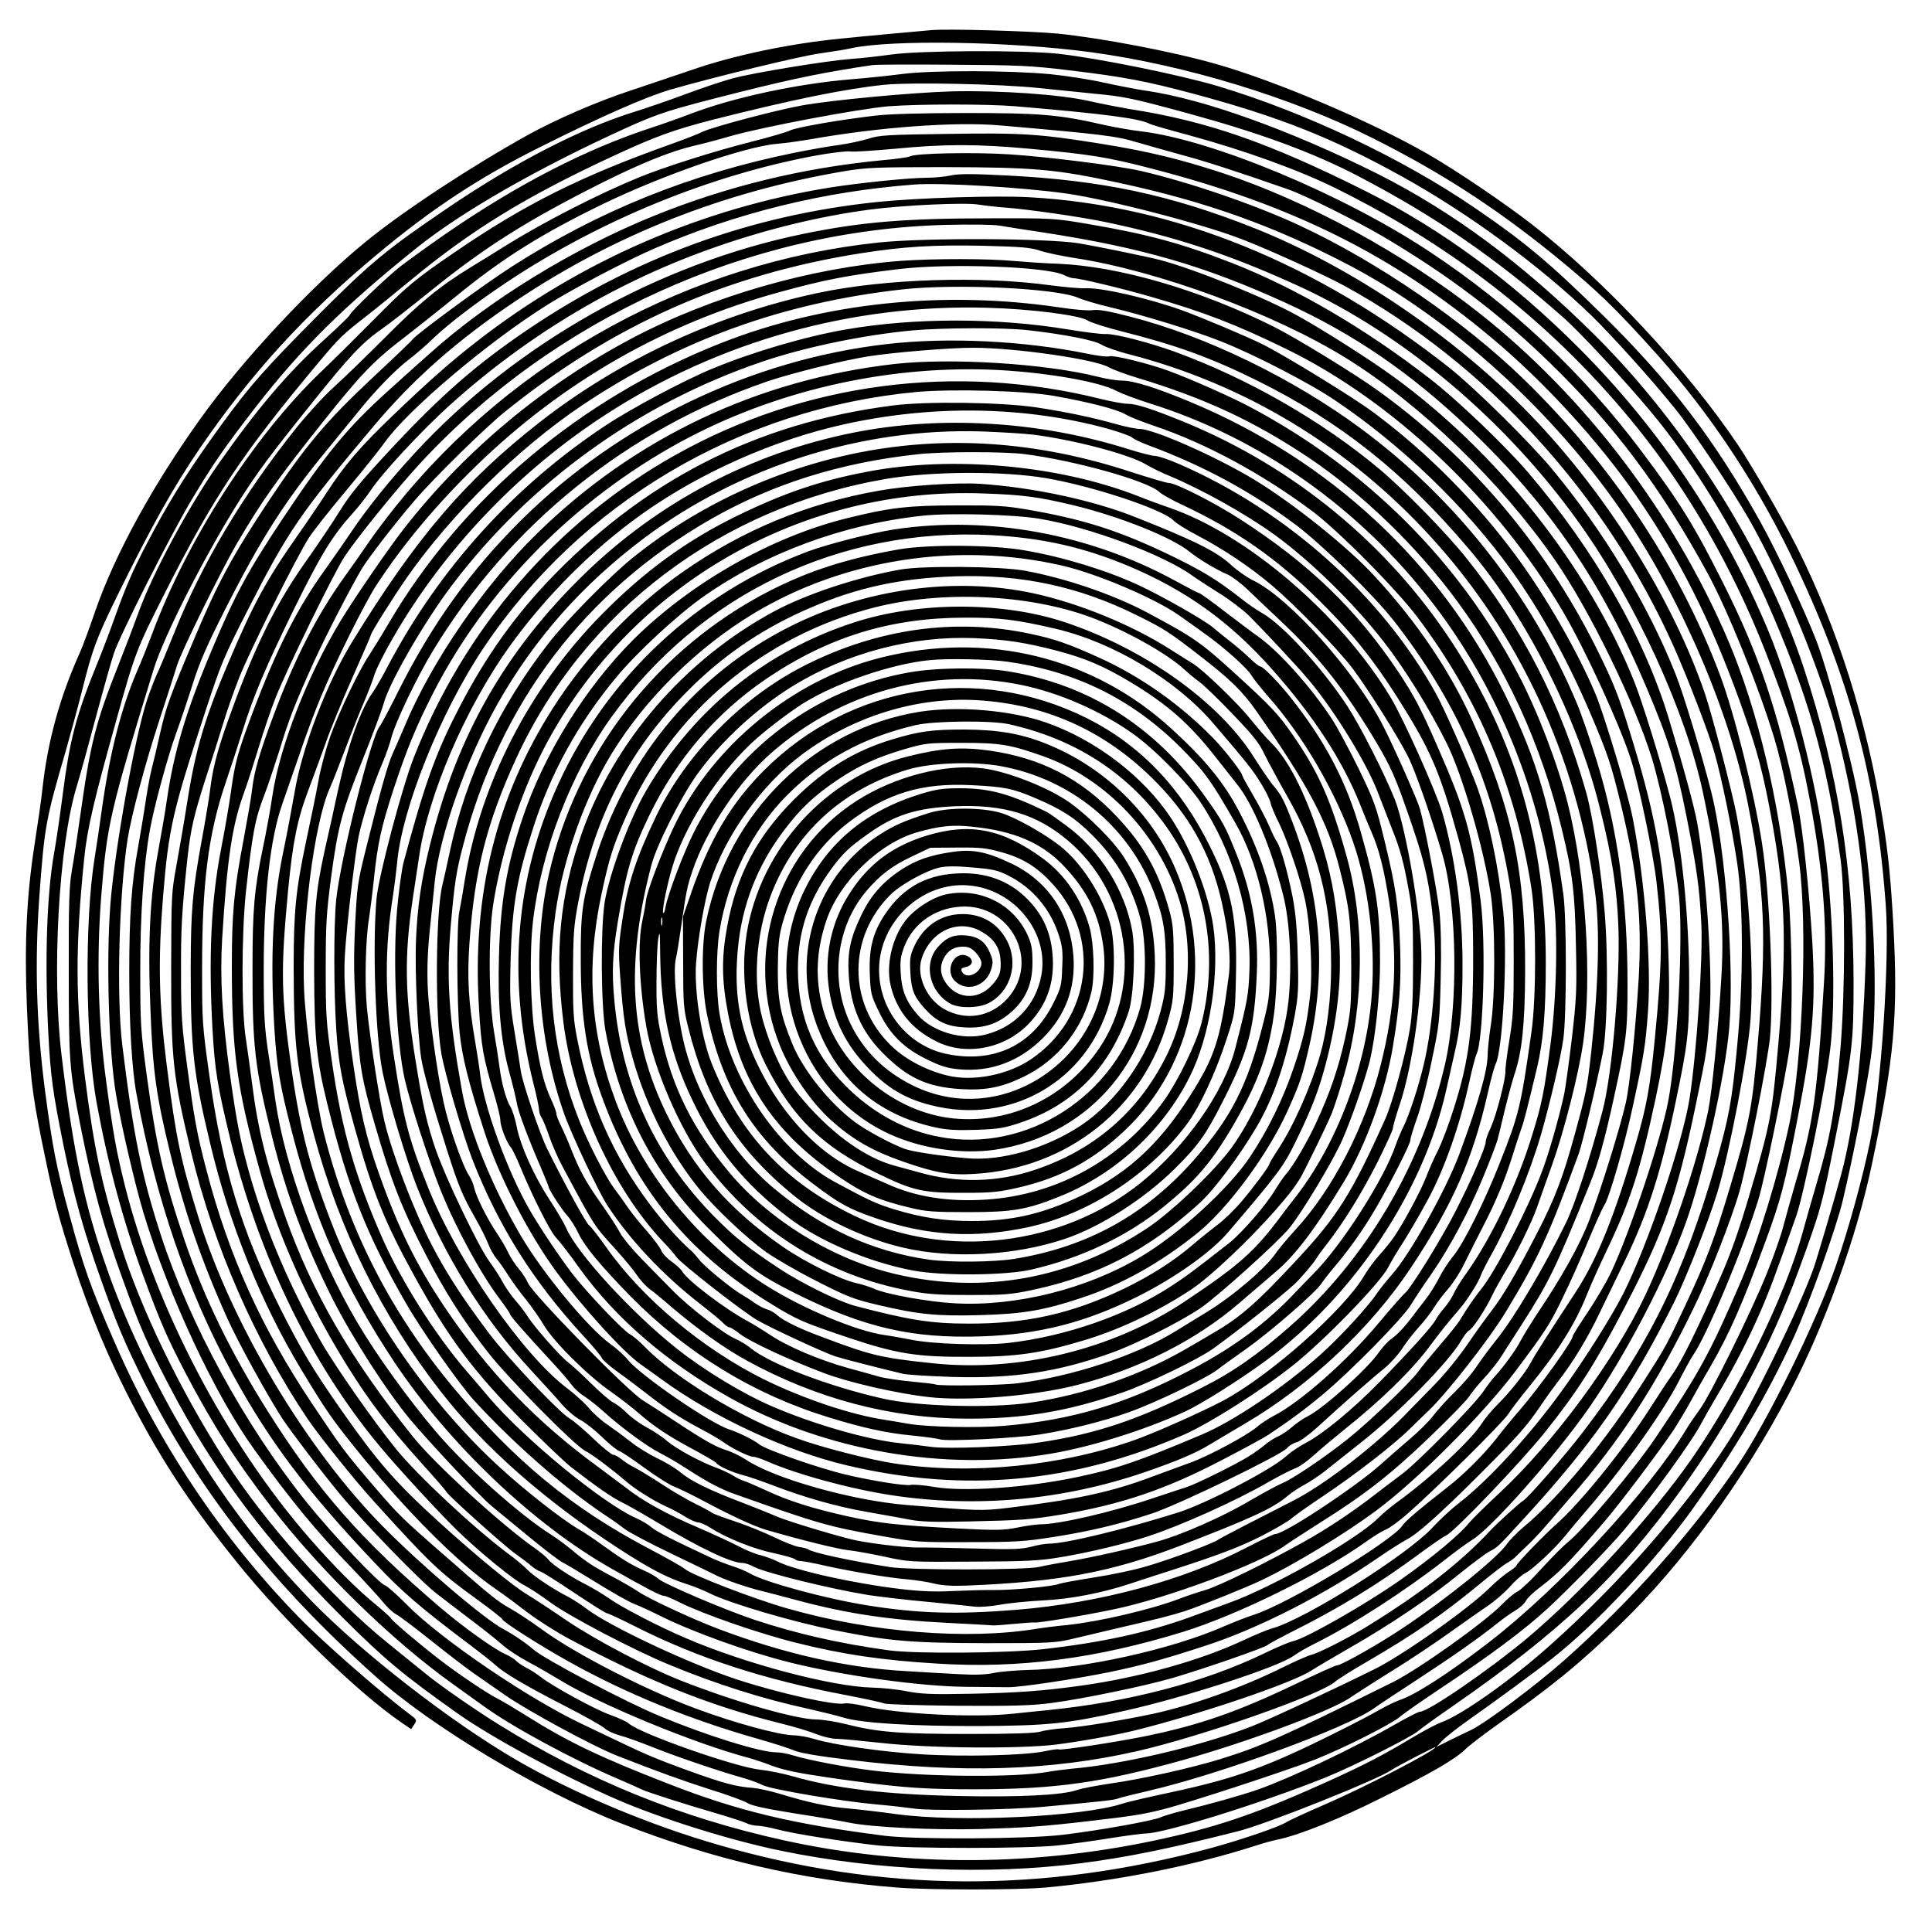 <?xml version="1.0" encoding="UTF-8" standalone="yes"?>
<svg version="1.0" xmlns="http://www.w3.org/2000/svg" width="100mm" height="100mm" viewBox="0 0 1000 1000" preserveAspectRatio="xMidYMid meet">
  <g transform="translate(0,1000) scale(0.1,-0.1)" fill="#000000" stroke="none">
    <path d="M4820 9844 c-61 -5 -365 -33 -470 -44 -264 -26 -551 -86 -770 -162
-96 -33 -240 -81 -320 -108 -168 -55 -382 -148 -525 -227 -302 -168 -647 -395
-843 -555 -278 -227 -637 -611 -853 -913 -249 -347 -445 -706 -546 -998 -30
-88 -66 -185 -80 -216 -104 -231 -166 -456 -193 -701 -6 -58 -25 -188 -41
-290 -41 -264 -53 -510 -40 -838 15 -348 24 -433 77 -697 52 -255 72 -337 120
-495 93 -304 191 -554 309 -789 167 -335 328 -583 576 -891 252 -314 630 -681
860 -838 l47 -32 16 24 c15 23 14 25 -22 52 -150 112 -453 377 -578 506 -396
407 -724 897 -954 1428 -121 277 -159 386 -229 645 -71 261 -88 349 -128 650
-45 348 -54 660 -29 1010 26 355 33 394 134 740 22 77 62 223 88 325 53 213
74 267 178 480 179 365 295 572 434 775 266 387 541 688 917 1001 282 235 528
397 845 555 309 155 546 259 670 295 217 63 676 175 777 188 62 9 133 20 157
26 206 46 827 36 1241 -20 489 -66 1042 -235 1460 -445 345 -173 622 -351 924
-594 232 -188 327 -279 557 -536 263 -294 500 -651 681 -1023 301 -619 447
-1156 494 -1822 20 -277 -24 -937 -81 -1216 -39 -192 -112 -456 -177 -644 -99
-287 -351 -799 -506 -1030 -232 -344 -552 -704 -902 -1015 -146 -129 -405
-323 -480 -359 -33 -15 -87 -42 -120 -58 l-60 -30 30 32 c17 18 75 64 130 103
148 104 360 260 442 325 221 173 529 502 717 762 224 312 396 603 529 895 82
180 223 573 256 715 53 224 124 586 145 740 41 303 15 879 -59 1310 -38 218
-161 681 -224 845 -64 164 -201 455 -290 615 -234 421 -464 723 -812 1066
-280 275 -401 377 -664 557 -377 258 -883 497 -1334 632 -199 59 -625 145
-826 167 -182 19 -709 17 -860 -4 -66 -9 -160 -20 -210 -23 -129 -10 -504 -71
-614 -101 -52 -14 -165 -52 -250 -84 -86 -32 -203 -72 -261 -90 -274 -85 -618
-262 -965 -498 -314 -213 -397 -282 -656 -541 -290 -291 -364 -375 -514 -581
-152 -209 -246 -356 -343 -535 -103 -191 -142 -277 -204 -450 -27 -77 -70
-189 -95 -250 -108 -264 -142 -393 -178 -675 -14 -108 -34 -245 -45 -306 -38
-211 -49 -557 -30 -930 11 -220 24 -313 79 -584 52 -254 104 -441 189 -680 90
-254 125 -335 227 -541 284 -566 665 -1051 1201 -1528 292 -261 851 -595 1269
-759 478 -187 932 -293 1429 -332 167 -13 619 -13 766 0 367 34 754 110 1080
214 41 14 100 30 130 36 113 25 312 105 530 214 265 132 380 199 436 253 23
22 95 77 160 123 289 203 428 317 643 525 316 306 634 740 870 1190 183 347
351 811 430 1189 116 550 136 773 111 1237 -14 243 -25 361 -56 554 -82 507
-232 982 -443 1403 -69 137 -230 416 -304 527 -263 392 -691 851 -1067 1143
-143 111 -385 275 -535 362 -293 169 -790 381 -1102 469 -227 65 -592 134
-818 157 -138 13 -568 26 -655 18z m715 -208 c283 -34 394 -55 645 -122 439
-118 713 -226 1074 -426 342 -189 715 -462 980 -718 111 -108 319 -339 440
-490 84 -104 292 -416 377 -564 178 -312 381 -806 460 -1121 108 -425 157
-828 145 -1183 -15 -461 -58 -838 -125 -1087 -28 -106 -128 -445 -144 -490
-72 -202 -314 -698 -434 -886 -213 -336 -565 -740 -931 -1066 -199 -178 -459
-362 -563 -398 -22 -8 -89 -43 -147 -78 -158 -94 -239 -136 -422 -220 -362
-164 -561 -235 -857 -301 -659 -148 -1339 -152 -1978 -11 -535 118 -1014 313
-1475 600 -118 73 -304 202 -377 262 -39 32 -129 105 -200 162 -287 233 -633
621 -835 937 -236 368 -440 790 -546 1129 -98 315 -136 493 -183 865 -49 392
-50 671 -3 1128 15 151 51 303 164 707 99 357 107 376 253 665 252 498 400
721 797 1195 107 128 122 142 245 238 44 34 145 116 225 182 316 262 596 435
1053 647 219 102 317 137 519 189 407 103 681 159 883 180 137 14 598 5 805
-17 80 -8 208 -21 285 -29 158 -15 195 -23 496 -105 364 -100 633 -199 864
-319 401 -209 713 -423 1062 -730 91 -80 314 -320 461 -496 211 -252 445 -635
593 -969 218 -493 312 -818 386 -1346 24 -177 24 -676 0 -965 -29 -338 -53
-473 -127 -720 -21 -71 -52 -180 -69 -242 -89 -326 -329 -817 -570 -1167 -206
-298 -572 -697 -856 -935 -202 -168 -512 -381 -556 -381 -8 0 -66 -30 -129
-66 -213 -122 -542 -278 -710 -337 -90 -31 -250 -76 -380 -107 -52 -13 -107
-29 -122 -36 -33 -17 -316 -68 -508 -91 -184 -22 -757 -25 -920 -5 -480 61
-761 129 -1115 267 -361 140 -525 219 -740 354 -54 34 -119 73 -146 87 -57 28
-215 135 -309 208 -101 78 -239 195 -247 210 -5 8 -44 43 -88 79 -89 73 -212
196 -332 334 -434 498 -799 1196 -957 1828 -45 181 -60 265 -97 542 -41 301
-50 637 -25 955 30 372 44 433 271 1173 54 176 271 601 448 880 95 148 147
219 374 502 194 242 260 312 363 383 30 21 143 108 250 195 285 230 500 365
888 560 202 101 354 162 472 190 41 9 128 32 193 51 168 48 669 142 817 154
160 12 513 12 655 0 461 -39 643 -63 696 -91 9 -5 99 -31 200 -58 293 -80 572
-181 764 -276 626 -310 1141 -719 1562 -1242 264 -329 491 -724 656 -1143 131
-333 182 -501 232 -767 71 -373 94 -660 76 -958 -36 -595 -55 -729 -147 -1035
-23 -80 -52 -183 -64 -229 -12 -46 -50 -156 -86 -245 -85 -208 -290 -624 -346
-701 -24 -33 -55 -78 -68 -100 -196 -324 -658 -824 -1025 -1107 -206 -159
-381 -272 -462 -298 -21 -7 -67 -30 -103 -50 -36 -21 -133 -72 -216 -113 -363
-182 -526 -241 -854 -312 -118 -25 -236 -52 -261 -61 -211 -68 -843 -98 -1169
-54 -85 12 -200 25 -255 30 -102 9 -200 30 -355 77 -47 14 -107 27 -134 29
-85 6 -151 23 -341 92 -143 52 -218 83 -340 142 -55 26 -143 68 -195 93 -283
133 -738 442 -915 622 -50 51 -100 95 -112 99 -33 11 -270 262 -404 428 -322
401 -606 922 -758 1390 -99 307 -141 514 -198 978 -31 251 -17 783 28 1070 19
119 89 383 163 610 41 124 82 252 92 285 21 71 229 493 311 633 128 219 207
330 449 634 196 246 261 313 424 437 63 49 183 144 265 211 237 194 442 322
760 476 313 151 736 297 900 310 39 3 117 14 175 24 351 62 745 91 975 71 519
-45 604 -55 708 -87 45 -13 147 -42 227 -64 124 -33 291 -87 557 -180 87 -30
357 -165 493 -245 336 -199 601 -399 859 -650 336 -326 577 -647 821 -1095
103 -190 264 -587 344 -852 44 -144 100 -424 128 -638 45 -335 18 -1033 -51
-1360 -55 -258 -163 -610 -249 -810 -163 -378 -214 -471 -445 -815 -108 -160
-379 -482 -455 -540 -20 -16 -79 -75 -131 -132 -52 -58 -108 -111 -125 -120
-17 -8 -54 -38 -81 -67 -93 -95 -432 -336 -566 -403 -584 -289 -679 -331 -889
-397 -150 -46 -397 -102 -569 -127 -75 -11 -154 -26 -176 -34 -76 -27 -303
-38 -619 -31 -374 8 -633 39 -853 102 -48 14 -124 29 -168 34 -128 13 -620
186 -680 239 -11 10 -55 30 -97 45 -81 29 -296 147 -358 195 -20 16 -54 38
-76 49 -22 11 -46 28 -53 36 -8 9 -34 25 -59 36 -57 26 -211 136 -329 236
-415 354 -636 605 -900 1024 -190 303 -326 582 -426 875 -108 318 -148 492
-199 870 -30 223 -32 260 -32 525 -1 291 18 561 50 735 22 123 92 378 134 495
21 58 60 172 86 255 37 118 73 200 169 390 187 370 313 566 530 829 55 67 127
155 160 196 85 106 190 215 260 268 33 25 92 76 130 113 80 76 222 184 376
287 485 323 1058 557 1608 658 79 14 156 23 172 20 15 -3 119 4 231 14 256 25
427 25 698 0 312 -29 403 -43 636 -104 723 -187 1246 -448 1755 -875 273 -228
558 -540 751 -821 220 -320 378 -633 529 -1049 80 -221 111 -328 148 -511 93
-472 104 -720 56 -1269 -33 -375 -40 -415 -154 -799 -49 -167 -94 -294 -143
-405 -115 -263 -204 -444 -251 -510 -24 -34 -77 -114 -117 -177 -129 -203
-358 -487 -480 -595 -66 -58 -210 -207 -210 -217 0 -4 -18 -19 -40 -33 -22
-14 -67 -51 -99 -83 -112 -111 -456 -353 -601 -424 -250 -123 -557 -265 -635
-295 -265 -102 -661 -195 -930 -218 -38 -4 -93 -11 -120 -16 -160 -30 -633
-27 -910 7 -138 17 -327 53 -410 78 -27 9 -67 16 -87 16 -82 0 -355 85 -597
185 -178 73 -605 298 -661 348 -35 31 -107 80 -155 105 -97 51 -425 330 -623
531 -399 404 -784 1050 -955 1601 -93 298 -116 410 -162 770 -43 336 -48 553
-21 890 29 354 49 441 221 964 78 238 94 277 213 510 215 421 269 500 654 958
208 248 440 452 743 654 508 339 1069 561 1690 667 120 20 162 22 525 22 465
-1 577 -11 900 -81 451 -97 803 -223 1190 -425 533 -279 1069 -766 1426 -1294
302 -447 550 -1029 643 -1505 86 -441 96 -681 50 -1220 -29 -344 -43 -416
-143 -750 -80 -268 -122 -379 -225 -600 -105 -224 -108 -229 -214 -395 -204
-322 -444 -613 -630 -768 -32 -27 -72 -67 -88 -90 -54 -75 -313 -284 -540
-435 -121 -81 -317 -192 -339 -192 -8 0 -103 -43 -211 -95 -303 -145 -495
-212 -773 -270 -151 -31 -446 -76 -456 -70 -4 3 -38 -2 -76 -10 -100 -21 -418
-29 -638 -15 -198 12 -449 48 -551 79 -33 10 -81 19 -107 19 -79 2 -306 64
-508 139 -261 97 -626 285 -795 409 -55 40 -129 89 -165 109 -65 36 -103 67
-332 268 -223 194 -249 220 -362 352 -164 191 -174 206 -329 437 -265 397
-434 770 -550 1218 -47 180 -61 253 -98 530 -28 208 -32 264 -32 485 -1 230 4
320 34 600 16 144 33 217 93 404 30 91 71 220 91 286 20 66 57 172 82 235 55
140 305 641 364 730 24 36 111 146 194 245 83 99 171 210 197 246 120 169 539
523 844 713 136 85 399 223 547 288 424 185 881 298 1352 333 137 10 550 -14
780 -46 215 -30 711 -158 915 -238 131 -50 432 -187 528 -240 737 -403 1356
-1082 1708 -1874 70 -157 180 -444 208 -543 36 -125 91 -392 118 -574 32 -218
32 -613 -1 -950 -26 -279 -43 -368 -110 -601 -167 -579 -350 -950 -683 -1385
-95 -125 -291 -350 -316 -363 -16 -9 -133 -115 -172 -157 -151 -162 -349 -316
-625 -487 -107 -66 -258 -143 -300 -153 -16 -4 -82 -33 -145 -64 -204 -102
-460 -194 -669 -240 -149 -32 -373 -69 -461 -75 -47 -3 -103 -11 -125 -18 -28
-8 -139 -12 -370 -12 -356 0 -473 9 -637 51 -53 13 -122 24 -152 24 -103 0
-427 93 -701 201 -172 68 -442 210 -593 312 -75 52 -166 111 -202 133 -74 44
-263 199 -459 377 -223 203 -315 308 -500 572 -153 218 -212 318 -321 534
-201 402 -300 728 -367 1209 -36 256 -37 278 -37 547 0 449 32 699 123 967 27
79 65 197 86 263 57 184 121 335 269 637 137 278 197 376 303 493 30 33 71 86
92 117 56 86 264 310 407 439 412 372 882 650 1394 826 264 91 526 154 781
188 174 23 494 38 564 26 33 -5 98 -13 145 -16 109 -8 387 -48 510 -74 365
-76 648 -170 996 -329 549 -250 1084 -702 1462 -1235 289 -406 547 -970 636
-1387 88 -416 113 -664 96 -955 -18 -292 -48 -593 -69 -697 -56 -266 -197
-681 -326 -954 -155 -328 -469 -756 -751 -1019 -76 -71 -147 -141 -158 -155
-48 -61 -194 -183 -361 -300 -176 -124 -487 -301 -553 -315 -19 -4 -88 -33
-155 -66 -304 -146 -694 -248 -1107 -290 -58 -6 -141 -14 -185 -19 -206 -22
-595 -2 -769 39 -46 11 -93 17 -105 14 -48 -12 -340 53 -556 124 -247 81 -663
277 -779 366 -27 21 -71 49 -97 63 -74 37 -181 109 -209 139 -14 15 -57 52
-97 81 -183 137 -471 406 -584 545 -115 142 -316 429 -387 554 -156 273 -279
559 -361 836 -55 190 -75 291 -111 549 -41 301 -52 499 -40 703 25 408 52 586
111 748 17 46 51 152 76 234 25 83 65 202 90 265 59 149 298 638 355 727 64
97 267 348 391 483 695 753 1700 1209 2722 1236 128 3 245 2 280 -4 33 -6 137
-22 230 -36 510 -79 833 -173 1253 -365 351 -161 641 -359 947 -650 411 -391
687 -794 920 -1346 112 -265 150 -388 205 -664 53 -269 66 -362 76 -551 9
-178 -24 -670 -61 -907 -37 -230 -214 -752 -343 -1009 -58 -115 -197 -336
-315 -499 -168 -233 -380 -464 -533 -583 -44 -34 -104 -90 -135 -124 -127
-142 -666 -481 -836 -527 -22 -6 -88 -33 -147 -61 -224 -105 -539 -193 -841
-235 -195 -27 -326 -37 -577 -42 -199 -4 -252 -1 -325 13 -49 10 -128 18 -178
19 -211 5 -663 125 -970 258 -138 59 -328 158 -390 202 -33 23 -89 57 -125 75
-79 40 -174 103 -192 128 -7 10 -38 36 -69 58 -173 121 -521 439 -632 578
-325 407 -521 745 -663 1146 -95 267 -140 448 -169 680 -9 69 -23 172 -32 230
-24 146 -23 547 0 765 34 307 47 376 97 505 16 41 50 143 76 225 50 165 84
250 179 460 66 144 194 391 247 480 38 62 176 241 279 360 95 111 358 369 459
451 555 449 1146 713 1845 823 224 35 372 44 629 39 205 -5 250 -9 301 -26 33
-11 111 -27 174 -37 430 -65 1035 -287 1409 -519 385 -239 799 -639 1080
-1044 178 -256 412 -736 502 -1026 53 -174 122 -525 141 -720 21 -226 -9 -802
-56 -1054 -37 -197 -198 -679 -296 -887 -23 -49 -78 -143 -121 -207 -43 -64
-78 -120 -78 -125 0 -24 -173 -265 -275 -383 -36 -41 -89 -106 -119 -145 -65
-83 -167 -185 -253 -252 -151 -118 -219 -176 -234 -199 -53 -81 -597 -408
-772 -463 -34 -11 -104 -38 -154 -60 -269 -118 -729 -220 -1018 -225 -60 -2
-137 -8 -170 -15 -40 -9 -96 -11 -170 -7 -60 3 -186 10 -280 16 -315 17 -636
90 -980 220 -134 51 -361 157 -410 191 -22 15 -83 51 -136 79 -99 52 -136 76
-216 143 -25 21 -70 54 -101 74 -164 103 -447 357 -596 533 -143 168 -307 396
-406 564 -205 347 -374 805 -424 1146 -8 58 -25 173 -38 255 -19 128 -23 190
-23 425 0 382 33 680 96 858 17 48 57 165 90 260 32 96 82 229 110 295 74 179
229 490 289 581 137 209 309 415 516 616 447 434 974 736 1569 898 236 65 351
87 615 119 264 32 772 13 858 -31 17 -9 39 -16 48 -16 31 0 249 -52 401 -96
274 -79 440 -143 698 -269 555 -270 1095 -782 1434 -1359 117 -199 299 -596
354 -771 40 -128 115 -488 131 -630 32 -282 30 -414 -9 -815 -24 -247 -43
-349 -95 -527 -112 -386 -202 -609 -315 -782 -139 -212 -214 -329 -231 -363
-24 -47 -108 -154 -172 -217 -30 -30 -65 -72 -79 -94 -56 -89 -263 -283 -445
-415 -32 -23 -74 -59 -95 -80 -109 -109 -542 -356 -773 -439 -52 -19 -144 -53
-205 -75 -220 -79 -454 -130 -755 -164 -187 -21 -664 -25 -800 -6 -254 35
-474 85 -695 158 -158 53 -470 186 -500 214 -11 11 -46 30 -78 44 -64 29 -110
57 -212 131 -38 28 -92 64 -120 80 -86 50 -275 198 -407 319 -358 326 -684
794 -857 1228 -122 309 -174 502 -221 828 -56 393 -58 514 -19 930 24 251 48
370 105 520 24 63 64 174 90 245 25 72 88 225 140 342 52 116 94 214 94 217 0
12 116 196 187 298 230 328 577 669 903 888 503 338 1041 533 1660 602 278 31
797 6 910 -43 24 -11 98 -33 165 -49 174 -41 442 -124 575 -177 170 -67 459
-216 590 -305 343 -230 680 -555 913 -880 150 -208 290 -462 410 -743 89 -209
106 -259 157 -470 86 -356 109 -582 92 -897 -15 -252 -46 -555 -67 -647 -33
-140 -125 -437 -188 -604 -48 -127 -141 -295 -274 -492 -33 -51 -71 -112 -83
-136 -23 -45 -86 -132 -130 -180 -14 -14 -43 -53 -65 -85 -51 -73 -341 -367
-420 -425 -33 -24 -98 -74 -145 -110 -107 -83 -239 -171 -355 -236 -196 -110
-445 -232 -516 -253 -41 -12 -101 -32 -134 -45 -148 -56 -412 -118 -580 -136
-55 -5 -125 -14 -155 -19 -365 -60 -858 -20 -1296 105 -172 49 -496 174 -529
204 -11 10 -98 59 -193 109 -394 208 -689 451 -1003 827 -329 395 -547 823
-673 1321 -37 146 -95 564 -102 739 -15 337 52 863 132 1043 14 31 52 128 85
215 33 87 76 195 96 240 19 45 43 107 52 137 10 31 53 116 96 190 264 458 652
864 1100 1154 585 380 1278 573 1975 553 227 -6 481 -39 520 -66 14 -10 93
-35 175 -56 279 -70 462 -136 700 -254 433 -214 764 -477 1101 -876 295 -348
559 -871 674 -1334 65 -257 90 -424 97 -626 9 -273 -33 -759 -82 -944 -64
-242 -145 -490 -190 -581 -110 -225 -268 -491 -356 -600 -33 -41 -80 -104
-104 -140 -23 -36 -75 -96 -115 -135 -40 -38 -90 -94 -111 -122 -22 -29 -78
-85 -126 -125 -47 -40 -111 -96 -142 -124 -125 -114 -502 -364 -550 -364 -8 0
-75 -32 -150 -71 -323 -168 -754 -285 -1186 -321 -311 -25 -505 -20 -772 22
-219 35 -528 119 -608 164 -22 13 -65 31 -95 40 -30 10 -77 28 -105 41 -198
92 -286 137 -312 159 -17 15 -53 36 -80 48 -171 75 -579 410 -761 624 -18 22
-73 86 -123 144 -159 186 -331 458 -429 679 -141 319 -211 562 -262 916 -30
203 -32 240 -32 480 0 227 3 286 27 468 36 272 57 348 166 620 50 125 98 253
106 283 28 108 210 424 353 613 406 537 966 941 1607 1159 223 76 529 139 780
162 159 14 476 15 595 1 188 -21 351 -53 383 -76 18 -11 82 -34 142 -49 600
-155 1137 -480 1562 -946 457 -500 752 -1137 848 -1830 27 -193 20 -480 -20
-845 -19 -171 -27 -209 -81 -405 -64 -235 -105 -343 -202 -530 -106 -205 -172
-317 -232 -395 -26 -33 -82 -111 -125 -174 -43 -63 -117 -154 -164 -202 -47
-48 -107 -109 -132 -135 -161 -172 -447 -394 -616 -477 -146 -74 -367 -188
-377 -196 -21 -17 -242 -100 -361 -135 -67 -21 -192 -47 -283 -61 -89 -14
-170 -29 -180 -33 -25 -13 -243 -33 -337 -32 -44 1 -139 -2 -211 -5 -96 -5
-168 -2 -270 10 -247 29 -550 97 -640 143 -23 12 -63 26 -90 33 -27 6 -76 27
-110 45 -34 18 -129 62 -212 98 -165 70 -287 138 -378 210 -33 25 -92 69 -131
98 -327 238 -576 497 -802 833 -146 218 -240 408 -341 695 -65 184 -94 309
-130 551 -40 271 -53 440 -45 574 8 143 52 519 71 615 20 96 76 270 121 374
19 44 41 107 49 139 18 73 130 309 214 447 397 656 1009 1149 1735 1397 122
41 385 107 516 128 131 21 422 45 546 45 217 0 630 -59 702 -101 19 -11 86
-36 149 -55 351 -106 607 -226 889 -415 275 -185 560 -460 767 -743 252 -343
432 -735 540 -1178 55 -226 68 -327 73 -603 5 -226 3 -272 -21 -479 -15 -126
-33 -256 -40 -290 -27 -124 -78 -302 -113 -395 -69 -187 -242 -522 -317 -614
-33 -41 -71 -96 -111 -162 -11 -18 -56 -74 -100 -125 -44 -51 -96 -114 -115
-140 -41 -57 -260 -266 -365 -349 -114 -91 -287 -208 -336 -227 -24 -10 -102
-52 -174 -94 -139 -82 -353 -176 -475 -209 -132 -36 -342 -83 -455 -102 -60
-10 -130 -23 -155 -29 -64 -17 -670 -18 -775 -1 -197 31 -399 74 -420 91 -5 4
-27 10 -49 13 -21 3 -79 26 -130 51 -50 24 -140 61 -201 81 -60 20 -115 40
-120 45 -6 5 -44 26 -85 46 -41 20 -118 65 -170 99 -53 35 -116 73 -140 86
-25 12 -58 33 -73 46 -16 13 -35 23 -43 23 -8 0 -54 37 -102 83 -48 46 -103
93 -124 105 -57 35 -314 306 -414 437 -175 232 -277 398 -370 610 -73 167
-146 370 -174 490 -25 103 -76 435 -91 590 -12 127 -7 356 11 461 5 33 17 124
25 202 20 189 37 266 102 467 70 211 115 321 206 500 275 537 731 999 1282
1299 475 258 1041 391 1590 373 267 -9 574 -60 665 -111 25 -13 99 -41 165
-62 578 -180 1095 -545 1477 -1044 332 -434 553 -978 620 -1525 22 -184 15
-504 -16 -745 -32 -245 -45 -313 -93 -467 -77 -256 -212 -539 -343 -723 -29
-40 -59 -89 -66 -107 -8 -18 -29 -50 -47 -71 -18 -20 -38 -49 -46 -63 -16 -32
-126 -154 -290 -322 -138 -141 -294 -270 -385 -317 -33 -17 -78 -48 -101 -69
-73 -67 -411 -243 -555 -289 -280 -88 -584 -162 -671 -162 -17 0 -59 -7 -92
-16 -51 -13 -99 -15 -292 -9 -126 3 -259 6 -295 5 -77 0 -272 24 -350 44 -135
35 -340 98 -390 121 -30 13 -109 45 -175 70 -163 62 -259 109 -314 155 -25 21
-80 54 -121 73 -41 20 -102 57 -135 84 -33 26 -86 65 -118 87 -32 21 -76 60
-98 87 -22 26 -73 73 -113 103 -230 173 -569 661 -720 1039 -100 248 -128 357
-177 677 -48 311 -49 563 -4 840 7 47 16 119 20 160 24 282 224 782 447 1115
504 754 1326 1240 2240 1326 188 17 560 7 713 -20 184 -33 325 -69 371 -96 22
-13 90 -40 150 -60 264 -89 555 -246 814 -439 135 -100 436 -404 547 -551 317
-422 507 -875 590 -1405 25 -162 25 -565 0 -740 -55 -389 -65 -429 -164 -679
-80 -203 -188 -419 -243 -485 -23 -28 -55 -77 -71 -110 -17 -34 -49 -85 -72
-114 -23 -29 -51 -66 -62 -81 -42 -56 -81 -98 -112 -120 -18 -12 -46 -43 -64
-68 -57 -85 -285 -290 -369 -333 -25 -12 -62 -38 -82 -56 -21 -18 -53 -40 -71
-48 -18 -7 -49 -27 -68 -43 -19 -16 -56 -43 -84 -60 -64 -41 -279 -147 -325
-161 -19 -6 -96 -31 -170 -56 -219 -74 -489 -136 -587 -136 -18 0 -69 -7 -114
-16 -73 -15 -108 -16 -318 -5 -304 16 -396 26 -561 62 -181 40 -308 80 -421
133 -52 24 -105 47 -119 51 -14 4 -41 18 -60 30 -19 11 -57 29 -85 39 -82 30
-206 98 -252 137 -23 21 -70 52 -104 70 -34 18 -80 51 -103 74 -22 22 -54 47
-71 55 -16 8 -69 53 -116 100 -48 47 -101 96 -119 109 -40 30 -174 182 -208
236 -14 22 -43 60 -65 85 -21 25 -50 65 -63 90 -13 25 -46 77 -74 115 -59 84
-224 429 -274 573 -45 130 -68 230 -105 462 -56 344 -59 540 -15 835 8 55 24
157 34 226 47 319 242 769 468 1084 188 261 432 505 687 686 300 213 682 383
1045 463 461 102 935 94 1364 -23 59 -17 116 -37 125 -45 9 -9 48 -27 86 -41
285 -106 534 -241 764 -413 135 -102 399 -360 503 -492 325 -416 512 -837 600
-1351 20 -118 23 -167 23 -409 0 -235 -3 -295 -22 -410 -12 -74 -22 -148 -21
-165 1 -44 -47 -227 -76 -292 -15 -30 -26 -63 -26 -73 0 -28 -76 -203 -158
-363 -71 -140 -236 -406 -261 -421 -6 -4 -67 -73 -135 -154 -166 -199 -407
-411 -546 -482 -25 -13 -62 -37 -83 -55 -52 -45 -256 -154 -347 -186 -41 -15
-129 -47 -196 -72 -212 -80 -393 -119 -749 -162 -134 -16 -157 -15 -520 15
-284 23 -689 137 -836 236 -28 18 -73 40 -100 48 -55 17 -119 53 -280 160 -59
39 -126 82 -149 96 -76 44 -573 552 -597 609 -8 19 -30 53 -48 74 -19 22 -44
60 -55 85 -12 25 -39 71 -60 102 -48 71 -105 185 -115 230 -4 19 -15 46 -24
60 -36 52 -108 258 -135 385 -34 153 -76 461 -82 592 -4 98 -1 186 11 303 9
91 21 201 25 245 24 241 165 639 327 925 191 336 437 614 756 854 497 372
1127 572 1747 553 102 -4 223 -11 270 -17 211 -27 492 -101 580 -153 30 -18
87 -46 125 -61 167 -70 395 -197 545 -306 183 -133 408 -353 561 -550 108
-138 237 -346 326 -525 83 -165 195 -553 230 -790 23 -161 23 -526 -1 -674 -9
-58 -16 -126 -16 -151 0 -81 -49 -251 -147 -515 -70 -187 -257 -521 -349 -623
-28 -32 -62 -74 -76 -95 -47 -71 -196 -232 -295 -320 -191 -170 -448 -343
-614 -413 -329 -139 -439 -176 -637 -218 -268 -57 -594 -79 -749 -52 -50 9
-105 13 -120 10 -28 -6 -203 22 -333 53 -142 33 -417 130 -450 157 -23 20
-110 63 -154 77 -96 29 -457 277 -525 359 -18 23 -61 62 -95 86 -113 82 -346
364 -458 554 -150 255 -271 553 -307 755 -69 385 -82 581 -57 865 19 214 28
270 62 400 193 742 633 1321 1287 1695 318 181 668 291 1069 334 125 14 439
14 548 1 261 -33 637 -138 700 -196 14 -13 66 -42 115 -65 282 -132 494 -279
715 -499 185 -183 298 -328 449 -574 133 -217 180 -332 271 -661 65 -237 75
-315 75 -610 0 -368 -21 -535 -101 -785 -25 -80 -62 -176 -81 -215 -20 -38
-47 -99 -60 -134 -26 -69 -115 -236 -166 -311 -17 -25 -52 -69 -78 -97 -26
-29 -60 -75 -76 -103 -103 -178 -495 -525 -738 -653 -109 -57 -342 -161 -448
-199 -384 -137 -850 -183 -1247 -123 -129 20 -377 83 -508 131 -279 100 -627
310 -787 475 -27 28 -62 57 -76 64 -35 19 -227 221 -298 314 -71 94 -164 233
-218 326 -114 196 -238 535 -258 705 -3 30 -15 105 -25 165 -35 203 -43 334
-30 515 26 372 90 624 242 955 351 763 1062 1300 1913 1446 236 40 606 42 830
4 245 -42 608 -163 660 -220 11 -12 65 -46 120 -75 136 -71 275 -164 387 -259
120 -101 347 -334 422 -435 77 -103 235 -353 285 -454 35 -68 121 -314 176
-502 78 -266 84 -787 14 -1090 -121 -522 -412 -1013 -804 -1357 -164 -144
-295 -236 -455 -316 -326 -165 -545 -239 -840 -283 -141 -22 -470 -35 -560
-23 -41 6 -113 14 -160 19 -172 18 -448 98 -662 190 -155 67 -350 185 -493
298 -233 184 -519 496 -574 625 -11 25 -48 89 -84 143 -83 127 -153 283 -172
380 -8 41 -23 90 -34 107 -22 36 -46 125 -56 207 -4 30 -16 111 -28 180 -28
168 -30 490 -4 660 45 285 151 603 283 845 446 818 1319 1315 2251 1281 210
-7 288 -18 468 -61 237 -57 508 -165 600 -239 49 -40 146 -98 200 -120 22 -10
69 -45 105 -80 36 -35 108 -103 160 -152 193 -181 314 -330 458 -561 105 -170
134 -228 193 -396 104 -293 126 -386 150 -632 19 -196 -3 -511 -51 -712 -26
-112 -76 -265 -106 -325 -13 -26 -31 -69 -40 -95 -58 -173 -278 -517 -424
-664 -25 -25 -67 -69 -95 -98 -148 -158 -318 -284 -537 -399 -341 -179 -614
-261 -969 -292 -139 -12 -401 -6 -494 10 -33 6 -89 15 -125 21 -174 26 -419
108 -625 209 -315 156 -629 418 -814 680 -41 58 -82 111 -92 118 -16 11 -124
209 -217 396 -38 77 -127 339 -136 401 -3 22 -18 112 -32 200 -25 150 -26 174
-21 380 8 278 32 418 117 681 91 284 233 540 427 775 106 129 320 327 454 421
323 227 728 376 1138 419 143 15 469 6 601 -16 260 -43 647 -188 795 -297 22
-16 83 -55 135 -88 52 -32 122 -85 155 -117 76 -76 250 -262 308 -331 133
-158 297 -425 357 -579 23 -59 57 -146 75 -193 43 -108 59 -165 87 -320 19
-107 22 -159 22 -370 0 -184 -4 -271 -17 -349 -22 -133 -89 -377 -126 -461
-173 -385 -247 -504 -457 -729 -213 -229 -297 -302 -442 -385 -31 -19 -95 -56
-142 -83 -232 -133 -519 -232 -795 -273 -206 -30 -588 -20 -766 21 -284 64
-589 182 -686 263 -17 14 -50 34 -74 45 -65 28 -242 164 -328 252 -42 42 -115
117 -162 165 -48 49 -97 109 -109 132 -12 24 -56 92 -97 150 -80 113 -113 172
-158 287 -15 39 -38 91 -51 117 -13 26 -24 54 -24 63 0 9 -13 44 -29 78 -35
77 -55 154 -82 327 -24 158 -29 435 -10 594 43 365 197 765 407 1056 458 636
1182 982 1969 940 264 -15 472 -62 707 -160 298 -126 524 -288 743 -535 214
-240 365 -473 455 -699 15 -39 42 -104 59 -143 39 -89 64 -189 90 -353 47
-295 34 -548 -42 -850 -80 -319 -248 -644 -439 -852 -43 -47 -90 -103 -105
-125 -53 -78 -223 -223 -358 -305 -49 -30 -121 -74 -160 -98 -201 -125 -538
-236 -820 -270 -88 -11 -408 -15 -423 -6 -5 3 -60 9 -123 15 -63 6 -136 17
-164 24 -27 8 -102 29 -165 46 -148 41 -311 110 -403 171 -39 26 -90 57 -112
69 -122 65 -321 216 -345 262 -6 10 -30 32 -55 50 -24 17 -48 43 -53 58 -6 14
-38 58 -73 98 -35 39 -80 95 -99 123 -19 28 -52 74 -74 103 -43 59 -131 229
-177 345 -136 340 -177 703 -123 1082 39 276 153 597 293 824 175 284 443 547
736 723 464 278 1046 369 1586 247 183 -41 491 -172 616 -262 29 -20 87 -62
129 -92 98 -69 225 -183 243 -218 8 -14 46 -62 85 -107 179 -201 349 -493 440
-754 78 -224 115 -520 97 -779 -25 -373 -181 -787 -403 -1068 -18 -23 -48 -61
-65 -85 -140 -188 -218 -257 -503 -447 -371 -247 -858 -366 -1305 -318 -265
28 -316 40 -565 134 -125 46 -206 86 -240 117 -14 12 -37 25 -51 28 -14 4 -41
18 -60 31 -19 14 -50 34 -69 45 -52 29 -196 147 -222 182 -13 17 -34 41 -48
52 -62 56 -129 131 -207 234 -192 256 -310 524 -375 853 -20 101 -23 143 -22
345 1 205 4 245 28 370 86 452 278 812 598 1121 175 169 374 301 607 400 241
104 463 151 746 161 343 11 641 -53 940 -202 138 -68 166 -86 321 -206 162
-125 225 -187 296 -288 271 -388 372 -578 432 -818 51 -200 59 -275 60 -508 0
-209 -2 -227 -31 -365 -34 -155 -78 -285 -150 -440 -47 -102 -122 -230 -159
-270 -12 -14 -37 -51 -56 -82 -42 -72 -173 -223 -236 -272 -180 -141 -226
-175 -300 -223 -227 -149 -545 -260 -842 -294 -127 -14 -392 -6 -500 16 -41 8
-106 20 -143 25 -142 20 -418 135 -606 253 -347 217 -642 577 -784 957 -132
352 -155 694 -73 1075 39 182 58 243 122 389 238 544 712 945 1291 1092 350
89 797 68 1119 -51 179 -67 394 -187 484 -270 19 -18 55 -48 80 -66 25 -19
103 -94 173 -168 103 -107 135 -147 162 -205 19 -39 72 -137 118 -218 159
-278 227 -542 227 -877 0 -167 -21 -336 -57 -461 -48 -165 -139 -371 -219
-491 -24 -37 -44 -70 -44 -74 0 -11 -77 -115 -143 -193 -34 -41 -91 -96 -127
-123 -36 -27 -94 -74 -130 -105 -96 -82 -217 -159 -354 -225 -268 -128 -501
-181 -804 -180 -193 0 -311 19 -587 92 -88 24 -276 117 -390 192 -170 113
-227 159 -331 263 -308 309 -484 687 -524 1124 -14 148 -10 241 18 410 45 269
72 361 161 546 142 295 349 536 611 713 319 215 638 313 1020 314 185 1 275
-11 476 -58 297 -70 622 -265 814 -489 171 -200 206 -243 245 -308 24 -38 47
-84 51 -102 3 -17 23 -65 44 -106 43 -88 113 -293 135 -399 28 -132 40 -369
26 -495 -18 -153 -33 -220 -86 -376 -54 -158 -130 -315 -223 -455 -107 -163
-369 -403 -569 -521 -279 -166 -644 -257 -960 -240 -134 7 -353 46 -418 75
-22 10 -65 24 -95 30 -82 19 -266 110 -377 187 -277 191 -465 407 -603 689
-189 388 -213 770 -79 1285 26 102 153 354 236 470 122 171 312 346 498 460
281 172 618 260 940 247 163 -7 265 -23 429 -66 144 -38 242 -80 378 -162 196
-118 310 -220 448 -398 36 -46 82 -104 102 -129 82 -101 177 -327 239 -572 35
-136 47 -360 29 -544 -23 -234 -150 -565 -295 -766 -88 -121 -312 -335 -440
-419 -394 -260 -843 -342 -1298 -236 -322 75 -652 276 -861 525 -189 225 -296
440 -353 705 -22 103 -26 144 -25 285 0 91 4 190 9 220 8 48 9 37 10 -75 3
-300 52 -521 168 -762 118 -247 271 -434 496 -605 159 -122 419 -232 644 -274
152 -29 484 -26 615 5 262 61 495 173 687 328 158 129 236 219 337 386 141
236 200 391 230 607 18 129 21 397 6 505 -25 173 -88 358 -188 548 -76 145
-174 265 -344 421 -408 376 -961 511 -1513 371 -450 -114 -864 -452 -1065
-870 -63 -133 -140 -334 -146 -383 -3 -26 -12 -74 -19 -107 -25 -108 -17 -334
20 -547 37 -215 174 -533 305 -708 265 -353 633 -583 1062 -662 89 -17 154
-21 308 -21 174 0 209 2 323 26 338 72 600 207 865 449 76 68 209 247 295 393
91 155 153 338 198 577 19 104 21 142 16 310 -3 139 -11 224 -26 303 -27 135
-60 252 -80 285 -9 13 -28 51 -42 85 -14 33 -51 104 -82 157 -31 53 -57 100
-57 104 0 15 -93 135 -152 195 -166 170 -369 314 -578 410 -167 76 -237 101
-370 129 -387 82 -785 26 -1158 -161 -328 -164 -622 -462 -777 -786 -101 -210
-145 -345 -171 -517 -23 -148 -24 -171 -14 -310 16 -220 28 -295 69 -438 70
-243 194 -483 341 -663 81 -99 241 -250 343 -324 48 -34 167 -103 264 -152
161 -82 192 -94 320 -124 207 -49 304 -58 526 -52 220 6 329 24 524 89 207 68
409 181 600 335 157 126 364 406 465 628 68 150 80 186 119 360 87 401 53 781
-107 1180 -32 80 -46 106 -89 156 -16 20 -59 83 -95 140 -179 285 -565 561
-980 699 -322 107 -757 107 -1090 -2 -459 -149 -830 -450 -1077 -873 -87 -150
-192 -435 -214 -580 -21 -144 -18 -536 5 -660 75 -399 250 -739 526 -1016 195
-196 260 -245 460 -345 354 -176 601 -233 960 -221 298 10 540 72 810 207 190
95 379 229 465 330 258 302 288 342 347 462 92 188 127 280 169 446 55 221 75
426 59 620 -16 208 -43 345 -101 522 -78 238 -165 405 -254 490 -20 19 -68 75
-107 123 -64 80 -242 251 -293 282 -11 6 -64 40 -118 74 -199 127 -473 239
-708 290 -407 88 -877 23 -1266 -175 -473 -240 -823 -654 -993 -1172 -76 -235
-85 -290 -84 -552 0 -301 31 -495 113 -717 174 -470 441 -796 866 -1058 145
-89 167 -98 413 -181 245 -82 350 -98 617 -97 243 0 369 18 587 83 190 56 390
151 563 265 98 65 292 248 433 407 76 88 97 114 131 168 20 32 140 278 164
337 14 35 44 127 66 206 103 362 106 789 9 1132 -80 287 -144 429 -276 620
-74 107 -113 149 -292 312 -185 169 -218 192 -465 324 -173 92 -422 177 -630
215 -126 23 -526 27 -645 6 -225 -40 -490 -128 -656 -218 -459 -248 -825 -670
-993 -1148 -113 -321 -141 -608 -95 -976 52 -413 257 -864 519 -1140 29 -30
58 -64 66 -76 21 -32 345 -285 420 -328 77 -44 348 -169 404 -187 52 -16 213
-57 350 -90 22 -5 137 -12 255 -16 319 -9 547 26 821 124 127 45 356 160 464
233 83 56 401 342 459 414 66 81 227 349 275 459 45 102 115 304 140 402 30
122 54 347 54 515 0 264 -17 383 -100 675 -73 258 -184 471 -367 700 -58 73
-138 155 -152 155 -6 0 -31 19 -55 43 -24 23 -67 60 -95 82 -28 22 -71 56 -95
77 -50 41 -263 162 -385 219 -166 77 -391 146 -589 180 -168 30 -503 32 -655
5 -269 -48 -459 -109 -664 -213 -583 -299 -1004 -840 -1146 -1473 -86 -388
-57 -845 80 -1235 37 -105 180 -409 225 -476 117 -179 288 -360 480 -509 55
-43 109 -87 119 -99 11 -11 24 -21 31 -21 6 0 32 -16 57 -36 51 -39 250 -132
433 -201 125 -48 374 -105 540 -124 195 -23 546 5 769 62 320 82 618 232 841
425 61 52 145 124 188 161 102 86 207 225 354 468 112 186 214 466 252 695 35
208 44 334 38 519 -8 213 -22 309 -82 555 -43 176 -52 201 -134 370 -49 100
-111 215 -138 256 -110 167 -273 349 -383 427 -25 17 -101 75 -170 127 -68 53
-128 96 -133 96 -5 0 -56 27 -115 59 -447 247 -975 344 -1462 271 -117 -18
-345 -76 -447 -114 -576 -215 -1040 -648 -1295 -1208 -220 -482 -263 -1000
-128 -1542 17 -65 30 -128 30 -140 0 -12 6 -30 13 -41 8 -11 26 -56 41 -100
15 -44 45 -111 66 -150 173 -323 161 -303 275 -430 45 -49 96 -111 113 -137
18 -26 46 -56 62 -68 17 -12 70 -55 118 -97 128 -109 273 -213 387 -275 363
-199 749 -300 1140 -301 293 -1 522 38 801 134 133 46 392 171 471 227 135 97
347 266 423 335 32 30 101 111 114 134 5 10 31 45 57 78 84 108 180 263 260
422 43 87 79 165 79 174 0 10 16 66 36 125 70 210 123 611 109 829 -15 236
-84 615 -135 746 -53 133 -180 383 -246 484 -129 196 -333 420 -440 481 -27
15 -78 50 -114 79 -126 98 -197 141 -375 227 -256 122 -436 180 -725 230 -116
20 -167 23 -365 22 -250 0 -348 -11 -566 -65 -393 -96 -811 -333 -1109 -628
-249 -248 -466 -596 -576 -928 -80 -238 -113 -428 -121 -699 -8 -259 8 -446
51 -606 19 -68 37 -143 41 -168 8 -46 54 -170 126 -337 21 -50 39 -94 39 -97
0 -12 65 -113 95 -147 18 -19 45 -62 60 -95 34 -69 113 -164 268 -323 294
-298 639 -509 1032 -629 173 -53 296 -80 425 -92 69 -7 134 -16 145 -20 30
-12 395 6 515 25 154 24 329 68 462 115 133 47 399 175 456 218 20 16 89 65
152 110 126 89 362 294 390 339 10 15 40 54 68 87 73 85 155 201 213 302 83
143 179 333 179 353 0 10 16 62 35 115 19 52 53 184 75 293 40 189 42 209 47
429 4 146 1 271 -6 342 -11 104 -76 447 -102 537 -12 43 -129 307 -186 420
-142 283 -490 672 -679 762 -29 14 -79 49 -111 78 -74 69 -187 126 -493 247
-221 89 -536 156 -810 174 -123 7 -373 -9 -522 -36 -370 -65 -708 -205 -1018
-423 -258 -181 -495 -431 -668 -702 -294 -461 -419 -968 -383 -1549 12 -206
21 -256 80 -455 17 -57 31 -116 31 -131 0 -31 33 -116 55 -140 7 -8 29 -53 48
-100 64 -155 156 -337 185 -366 16 -16 71 -87 122 -159 187 -259 450 -486 775
-668 491 -276 1114 -385 1665 -291 212 36 485 122 694 218 80 36 289 168 419
264 455 335 812 870 932 1397 15 66 35 156 45 200 30 127 40 245 40 457 0 264
-39 554 -105 783 -32 108 -200 484 -267 595 -260 431 -744 845 -1148 983 -41
14 -117 42 -167 62 -408 158 -957 207 -1391 124 -245 -46 -435 -111 -677 -229
-260 -127 -479 -286 -697 -507 -375 -378 -633 -879 -713 -1383 -9 -58 -21
-127 -27 -155 -15 -66 -14 -475 1 -630 13 -126 45 -255 129 -515 73 -225 227
-525 369 -719 139 -189 351 -422 442 -485 31 -22 79 -56 106 -76 269 -196 645
-371 960 -445 606 -143 1172 -91 1745 160 133 59 401 229 565 360 163 130 450
426 490 505 14 27 49 87 79 132 29 46 88 146 129 223 85 158 164 384 212 605
15 69 32 133 37 143 36 70 50 577 22 792 -46 357 -77 467 -227 809 -83 189
-117 254 -197 375 -217 325 -464 564 -825 796 -132 85 -330 185 -364 185 -13
0 -96 25 -187 54 -589 196 -1166 204 -1724 24 -318 -103 -612 -261 -865 -465
-120 -97 -345 -325 -436 -443 -257 -331 -425 -686 -509 -1070 -17 -80 -35
-161 -40 -180 -35 -137 -39 -677 -6 -870 16 -99 111 -422 162 -554 134 -342
314 -629 573 -910 50 -54 93 -106 96 -115 3 -9 39 -41 81 -71 42 -30 111 -82
153 -115 100 -78 166 -121 276 -180 50 -26 104 -58 120 -70 44 -32 131 -75
153 -75 11 0 44 -11 73 -24 155 -68 434 -144 649 -176 437 -66 884 -24 1305
120 171 59 260 97 335 142 36 22 119 71 185 110 335 197 652 496 859 808 216
327 319 561 396 899 16 73 35 141 41 153 38 71 63 569 40 789 -25 237 -74 470
-132 636 -40 112 -169 407 -216 492 -279 506 -775 949 -1332 1190 -52 23 -107
41 -122 41 -15 0 -78 16 -141 36 -461 145 -972 175 -1424 84 -524 -105 -1005
-358 -1388 -730 -412 -400 -661 -838 -801 -1405 -45 -182 -65 -321 -72 -495
-6 -165 9 -490 27 -607 12 -74 60 -244 136 -483 59 -184 77 -227 148 -352 24
-42 52 -98 62 -124 10 -27 30 -62 44 -79 14 -16 41 -55 60 -85 19 -30 60 -87
92 -126 31 -39 73 -99 93 -133 49 -84 227 -261 345 -343 52 -37 120 -89 150
-116 73 -64 152 -117 282 -186 59 -32 110 -62 114 -67 9 -16 86 -51 139 -64
28 -7 97 -31 155 -53 164 -63 330 -110 484 -137 77 -14 177 -31 221 -40 62
-12 130 -14 310 -10 268 6 319 9 480 36 309 52 542 131 830 282 116 60 224
119 241 131 115 77 192 134 279 207 143 118 413 393 457 464 20 33 66 103 103
155 97 139 201 334 273 510 35 85 68 171 73 190 5 19 23 91 39 160 17 69 39
150 49 180 39 115 54 260 55 530 2 518 -67 844 -274 1302 -117 259 -289 513
-508 749 -137 149 -423 377 -621 497 -201 121 -521 262 -593 262 -19 0 -72 11
-118 24 -124 35 -256 63 -420 88 -177 26 -568 32 -740 9 -712 -91 -1297 -393
-1796 -923 -183 -196 -330 -408 -464 -674 -109 -214 -167 -379 -271 -767 -10
-38 -25 -149 -34 -249 -23 -261 -3 -686 40 -875 30 -129 127 -428 187 -577 81
-199 207 -430 305 -560 29 -38 53 -74 53 -78 0 -9 70 -89 230 -262 36 -39 76
-86 89 -104 13 -18 42 -45 65 -59 22 -14 68 -50 101 -80 91 -82 222 -179 295
-216 36 -18 103 -58 150 -89 97 -62 163 -97 235 -122 434 -154 485 -168 761
-217 173 -31 188 -32 449 -31 241 0 289 3 440 27 186 29 341 66 510 122 133
44 665 301 696 337 12 14 35 28 51 31 16 4 64 39 107 78 128 118 289 259 346
304 29 24 70 69 91 100 20 32 60 83 88 114 28 31 64 77 79 102 15 25 47 67 71
94 24 27 62 85 83 128 22 44 74 149 117 232 50 99 93 203 123 295 25 79 51
159 58 178 13 34 33 115 81 315 32 135 45 289 45 540 1 620 -157 1161 -488
1664 -332 506 -816 904 -1384 1137 -164 67 -247 94 -291 94 -22 0 -83 11 -136
24 -753 189 -1538 86 -2206 -289 -615 -344 -1094 -899 -1355 -1568 -62 -159
-181 -611 -192 -727 -22 -243 -5 -727 32 -903 29 -141 123 -453 176 -587 142
-360 349 -692 595 -956 56 -61 126 -137 154 -170 28 -33 72 -70 97 -83 25 -13
75 -52 112 -88 36 -35 76 -68 89 -73 13 -4 74 -45 135 -90 62 -45 129 -87 149
-94 20 -8 78 -35 127 -61 170 -91 285 -144 352 -164 187 -54 374 -100 425
-105 31 -3 114 -18 185 -33 126 -28 132 -28 458 -26 284 1 347 5 455 23 150
25 332 69 455 109 165 54 453 183 617 278 59 34 123 66 142 73 19 6 63 37 98
69 34 31 106 91 158 133 190 151 357 315 447 439 41 56 99 128 148 184 36 41
95 134 108 169 5 16 30 65 55 110 96 172 200 424 259 626 45 157 103 403 115
494 17 124 17 622 0 746 -61 439 -135 695 -302 1035 -334 681 -907 1214 -1630
1515 -175 73 -293 110 -352 110 -27 0 -84 9 -126 20 -269 68 -761 99 -1052 66
-709 -81 -1346 -383 -1851 -878 -274 -268 -543 -659 -683 -993 -21 -49 -48
-112 -61 -140 -26 -53 -65 -194 -140 -495 -44 -176 -47 -196 -57 -400 -8 -175
-7 -261 6 -465 17 -266 27 -327 96 -565 87 -301 142 -439 266 -678 97 -189
193 -339 320 -502 102 -131 446 -480 502 -509 37 -19 132 -90 207 -154 53 -46
144 -103 214 -135 31 -14 76 -38 100 -54 25 -15 54 -28 65 -28 10 0 40 -13 65
-29 81 -52 223 -109 326 -130 54 -12 104 -26 109 -31 6 -6 19 -10 31 -10 11 0
70 -11 130 -25 137 -30 326 -62 425 -70 41 -4 103 -13 137 -22 42 -10 95 -13
165 -10 481 19 752 70 1103 205 376 145 483 195 557 257 21 18 61 45 90 60 29
16 76 47 104 69 28 23 111 88 184 146 201 158 459 420 523 531 15 26 33 49 40
52 18 7 83 104 118 177 15 32 46 87 68 124 59 95 139 259 166 335 12 36 48
136 79 223 61 171 136 464 160 628 48 336 14 870 -79 1240 -52 206 -156 477
-254 665 -308 590 -784 1065 -1386 1386 -99 53 -308 146 -425 189 -102 38
-286 83 -308 76 -10 -4 -61 2 -113 13 -327 67 -723 87 -1039 50 -701 -80
-1386 -410 -1893 -912 -263 -262 -459 -534 -634 -882 -46 -93 -91 -177 -98
-185 -44 -52 -203 -686 -225 -898 -13 -133 -13 -476 1 -678 12 -175 28 -259
95 -502 91 -328 155 -488 309 -767 177 -322 310 -500 565 -755 102 -102 212
-207 245 -233 125 -97 212 -158 262 -182 29 -14 117 -64 195 -111 211 -127
373 -204 431 -204 13 0 41 -9 62 -21 61 -31 388 -112 590 -145 55 -8 192 -25
305 -35 113 -11 223 -22 246 -25 23 -3 79 1 125 9 46 9 147 19 223 23 146 7
308 38 456 87 41 14 131 43 200 65 257 83 364 123 482 183 66 34 135 74 152
89 17 15 92 68 167 118 164 110 362 263 446 346 34 34 77 75 95 92 95 90 313
368 399 509 170 280 223 394 381 825 19 53 94 367 124 520 24 123 29 491 10
725 -17 209 -62 501 -95 620 -130 461 -331 855 -624 1220 -103 129 -323 353
-447 457 -297 249 -682 470 -1061 608 -133 48 -310 94 -357 91 -23 -1 -111 10
-195 24 -368 61 -796 61 -1147 0 -209 -36 -479 -115 -690 -202 -144 -59 -419
-205 -555 -295 -475 -314 -861 -741 -1126 -1243 -28 -55 -63 -114 -75 -132
-65 -87 -132 -275 -184 -511 -21 -98 -52 -238 -69 -312 -47 -213 -55 -306 -55
-625 1 -353 12 -462 69 -692 105 -427 204 -677 406 -1028 82 -143 277 -421
354 -505 204 -222 464 -450 675 -591 36 -23 83 -57 105 -74 22 -17 132 -75
245 -129 113 -54 217 -105 231 -112 41 -21 158 -61 224 -77 33 -8 121 -31 195
-51 258 -69 475 -101 775 -116 121 -6 227 -12 235 -13 8 -1 58 3 110 8 52 5
100 8 106 7 18 -3 251 35 408 68 273 56 760 237 888 331 24 17 104 69 178 116
230 144 364 248 563 438 103 99 198 196 210 215 12 19 47 63 78 96 32 34 73
86 91 115 19 30 66 104 105 164 142 222 175 289 353 730 42 102 76 225 125
450 64 293 69 335 69 580 0 436 -51 804 -159 1156 -36 116 -84 255 -107 308
-236 557 -626 1052 -1113 1412 -353 261 -804 480 -1195 580 -111 29 -165 38
-192 34 -21 -4 -98 2 -175 14 -602 89 -1218 25 -1749 -184 -730 -287 -1343
-804 -1725 -1456 -35 -60 -79 -130 -96 -157 -52 -75 -158 -296 -203 -422 -22
-63 -50 -165 -61 -227 -11 -62 -40 -203 -64 -315 -54 -255 -65 -362 -65 -657
1 -413 15 -529 104 -862 133 -496 351 -938 657 -1331 223 -287 537 -564 924
-815 160 -104 251 -151 349 -182 38 -12 92 -34 119 -48 102 -51 430 -148 652
-192 280 -56 395 -65 780 -66 328 0 356 1 445 22 52 13 163 38 245 58 200 46
269 64 335 85 75 24 320 123 400 161 166 79 425 236 589 357 220 163 558 502
729 730 151 202 174 238 233 359 57 118 84 178 170 382 22 51 46 103 54 115
25 38 104 312 145 503 59 271 67 320 80 498 18 250 -16 679 -80 1005 -23 118
-146 529 -191 636 -89 214 -257 507 -410 714 -209 284 -467 543 -742 747 -107
79 -456 293 -572 351 -87 43 -308 136 -417 176 -176 63 -419 119 -504 114 -27
-1 -105 6 -174 15 -363 50 -858 34 -1200 -38 -524 -110 -1028 -344 -1445 -669
-390 -305 -640 -597 -974 -1141 -131 -214 -258 -547 -296 -775 -14 -80 -40
-219 -59 -310 -54 -257 -68 -543 -46 -910 13 -206 28 -296 90 -535 117 -456
274 -808 531 -1195 282 -423 718 -839 1122 -1068 191 -108 256 -142 274 -142
7 0 44 -15 81 -34 122 -61 413 -162 607 -210 240 -60 444 -90 731 -107 420
-26 818 26 1269 165 280 87 711 299 944 465 39 28 86 57 106 65 19 8 68 44
107 78 141 123 494 472 524 518 16 25 68 93 115 150 143 176 233 319 291 465
20 50 66 153 103 230 124 259 175 417 255 792 61 289 75 431 67 703 -13 428
-54 697 -161 1059 -91 307 -115 369 -217 574 -268 534 -662 995 -1139 1334
-124 88 -412 264 -527 322 -382 191 -801 313 -1119 326 -65 2 -166 9 -224 14
-138 13 -411 13 -585 1 -466 -35 -981 -183 -1394 -401 -453 -240 -857 -575
-1169 -971 -80 -100 -264 -368 -337 -488 -173 -285 -315 -648 -354 -902 -11
-75 -34 -201 -51 -280 -44 -213 -53 -316 -53 -613 -1 -415 12 -522 104 -890
75 -296 166 -540 310 -827 100 -198 279 -477 402 -625 97 -116 367 -404 420
-447 23 -19 110 -90 192 -158 83 -68 162 -129 177 -135 15 -7 93 -54 174 -104
82 -51 170 -101 197 -111 26 -10 87 -38 135 -62 164 -82 452 -186 667 -240
276 -69 679 -125 916 -127 90 -1 189 -2 219 -2 65 0 345 42 521 78 169 35 282
66 499 137 269 87 611 261 890 453 58 40 124 82 147 94 58 29 175 133 388 346
193 193 236 241 310 350 26 39 65 93 86 120 80 103 154 224 219 360 37 77 97
201 133 275 117 243 185 454 261 820 62 297 69 353 69 610 1 336 -40 740 -98
962 -48 184 -145 497 -185 597 -236 593 -708 1190 -1250 1583 -115 84 -357
238 -490 312 -168 94 -538 244 -718 291 -75 19 -330 71 -420 86 -168 26 -791
29 -1032 4 -976 -103 -1886 -599 -2502 -1366 -47 -59 -110 -142 -139 -185 -29
-43 -87 -126 -129 -184 -140 -196 -254 -417 -363 -710 -73 -194 -102 -295
-112 -385 -3 -33 -24 -152 -45 -265 -49 -256 -60 -378 -60 -650 0 -445 26
-633 145 -1060 92 -332 255 -695 455 -1014 117 -187 209 -307 388 -506 67 -74
122 -138 122 -141 0 -11 304 -284 360 -323 30 -21 66 -48 80 -61 14 -12 35
-26 47 -29 12 -4 92 -54 178 -112 85 -57 160 -104 166 -104 6 0 73 -31 148
-69 322 -163 667 -275 1091 -355 98 -19 186 -38 196 -43 11 -5 181 -10 379
-12 288 -2 385 1 485 14 162 21 481 87 630 130 160 47 472 155 490 170 8 7 60
35 115 63 253 126 456 250 675 412 58 43 119 85 136 93 47 24 383 375 509 532
167 208 261 355 411 642 206 395 273 584 368 1038 63 303 63 302 76 505 14
218 -21 728 -66 975 -17 88 -69 280 -144 528 -128 427 -387 880 -731 1282
-116 136 -369 378 -508 485 -337 261 -693 469 -1025 599 -259 101 -435 149
-741 201 -176 30 -187 31 -505 30 -447 0 -672 -19 -970 -80 -756 -155 -1493
-570 -2013 -1135 -131 -142 -247 -286 -330 -410 -33 -49 -93 -135 -132 -190
-147 -203 -253 -414 -378 -745 -77 -205 -91 -257 -112 -411 -9 -63 -31 -193
-50 -289 -53 -274 -66 -561 -45 -940 12 -211 26 -293 90 -558 151 -616 419
-1169 775 -1597 91 -110 304 -341 395 -430 114 -112 298 -263 355 -291 27 -14
88 -54 135 -89 93 -69 430 -246 615 -322 241 -100 488 -178 720 -228 66 -15
147 -35 180 -45 92 -29 361 -45 705 -44 355 2 453 12 747 78 319 71 795 226
878 285 22 16 72 45 111 64 200 100 463 270 671 432 56 44 120 91 142 104 102
62 433 436 607 686 188 271 396 668 499 954 91 251 206 767 226 1016 26 318
-20 921 -92 1210 -50 198 -144 510 -186 615 -141 357 -375 745 -642 1065 -112
135 -401 420 -526 519 -688 544 -1422 843 -2175 885 -173 10 -576 -3 -785 -24
-661 -68 -1262 -288 -1815 -662 -267 -181 -450 -341 -713 -624 -151 -162 -206
-229 -259 -315 -37 -60 -113 -172 -167 -249 -155 -217 -260 -425 -384 -761
-74 -200 -102 -299 -117 -414 -6 -52 -27 -178 -46 -280 -48 -262 -56 -360 -57
-660 0 -418 14 -547 100 -905 100 -422 265 -831 473 -1175 124 -205 153 -248
270 -394 258 -323 536 -604 736 -741 40 -27 115 -83 167 -123 53 -40 151 -102
219 -138 413 -219 722 -343 1088 -434 69 -17 152 -42 186 -56 33 -13 79 -24
103 -24 23 0 126 -10 229 -21 246 -28 712 -32 907 -9 126 16 317 50 420 76
341 86 804 243 902 307 26 17 118 71 203 120 206 118 417 260 564 381 67 54
137 106 156 116 39 20 45 25 152 142 381 413 571 685 803 1147 64 130 179 421
225 572 63 210 157 701 171 894 19 275 -13 741 -72 1055 -23 120 -128 523
-163 626 -167 491 -510 1038 -906 1448 -389 403 -925 765 -1427 965 -435 173
-788 248 -1286 273 -175 9 -241 9 -285 0 -32 -7 -88 -12 -124 -12 -88 0 -345
-26 -498 -50 -666 -107 -1296 -380 -1833 -798 -135 -105 -245 -202 -435 -384
-168 -161 -248 -254 -340 -396 -37 -57 -106 -159 -154 -227 -160 -228 -227
-351 -358 -660 -118 -276 -168 -445 -209 -705 -16 -102 -42 -252 -57 -335 -27
-146 -27 -161 -28 -525 -1 -486 9 -571 104 -967 116 -482 330 -972 602 -1377
56 -83 247 -322 344 -428 291 -321 336 -364 531 -505 73 -53 133 -100 133
-104 0 -12 194 -136 347 -221 294 -164 623 -298 975 -398 75 -21 158 -48 185
-59 34 -15 123 -30 298 -51 572 -70 1037 -55 1480 46 334 76 949 292 1025 359
14 13 92 62 174 109 241 141 382 238 586 406 58 48 117 93 130 100 14 7 35 22
47 34 11 12 42 41 68 66 26 25 68 70 93 100 26 30 81 93 122 141 254 290 440
576 634 974 80 162 199 466 240 610 41 145 143 660 157 790 21 213 0 749 -41
1011 -41 263 -143 671 -215 864 -212 566 -563 1095 -1019 1538 -308 299 -750
603 -1151 791 -229 108 -575 227 -829 286 -116 27 -488 74 -680 86 -184 12
-485 6 -515 -10 -9 -5 -72 -14 -141 -20 -411 -39 -803 -134 -1180 -286 -421
-170 -858 -438 -1168 -717 -51 -45 -148 -132 -215 -193 -209 -188 -322 -326
-548 -666 -177 -266 -244 -391 -361 -669 -134 -317 -198 -530 -234 -779 -8
-58 -29 -178 -45 -265 -43 -234 -55 -479 -40 -831 12 -310 30 -438 100 -725
72 -300 164 -567 295 -858 53 -121 219 -421 289 -527 51 -76 211 -286 298
-390 121 -146 418 -452 497 -512 42 -33 127 -97 187 -143 61 -46 131 -102 156
-124 25 -23 86 -63 135 -89 49 -26 123 -69 164 -94 208 -127 701 -330 980
-403 25 -7 79 -25 120 -41 54 -20 133 -37 285 -59 333 -48 456 -59 680 -61
449 -4 689 25 1085 131 356 94 842 273 943 346 18 12 110 72 205 131 96 59
235 152 310 206 75 54 164 116 197 138 33 23 82 65 109 95 26 30 62 62 80 71
40 20 159 132 211 198 22 27 71 86 110 131 185 214 394 506 475 666 29 57 61
115 71 130 70 97 261 552 340 808 30 95 139 623 161 781 18 124 14 607 -6 809
-47 480 -160 950 -311 1305 -282 659 -740 1262 -1290 1696 -390 307 -883 576
-1326 723 -216 71 -387 113 -619 150 -327 53 -417 59 -800 53 -319 -4 -361 -7
-415 -25 -33 -10 -100 -25 -150 -32 -49 -6 -155 -25 -235 -41 -539 -110 -1010
-300 -1461 -589 -141 -90 -496 -351 -514 -377 -5 -8 -95 -94 -199 -191 -250
-234 -352 -355 -553 -657 -177 -267 -257 -414 -375 -695 -129 -304 -149 -361
-179 -494 -16 -72 -36 -156 -44 -186 -8 -30 -21 -102 -30 -160 -8 -58 -27
-167 -40 -243 -34 -186 -46 -355 -46 -647 0 -269 13 -499 37 -630 101 -547
263 -1020 497 -1450 188 -346 390 -615 743 -986 137 -145 232 -227 492 -422
53 -40 110 -85 126 -100 45 -42 156 -107 356 -210 102 -52 196 -105 210 -118
14 -13 50 -29 80 -37 30 -8 111 -37 180 -65 119 -47 335 -121 465 -157 33 -10
76 -26 96 -36 43 -21 407 -83 589 -99 69 -6 154 -16 190 -21 79 -13 494 -7
670 9 316 29 366 35 387 43 12 5 82 22 155 39 371 86 1024 325 1167 426 25 18
127 86 226 150 185 121 319 215 414 291 30 24 73 55 96 68 23 14 47 36 53 49
6 13 39 45 74 71 99 76 148 125 333 340 76 88 278 356 354 468 26 40 67 108
91 152 24 44 68 122 98 173 102 175 170 330 291 659 78 212 99 291 165 633 79
404 94 588 77 905 -16 272 -50 597 -76 719 -107 500 -199 775 -384 1144 -151
301 -223 418 -425 687 -303 404 -671 751 -1096 1032 -448 297 -1125 579 -1492
623 -53 6 -145 22 -205 36 -224 51 -321 59 -703 59 -223 0 -396 -5 -465 -13
-183 -21 -414 -61 -445 -77 -16 -8 -106 -35 -202 -59 -190 -48 -445 -129 -578
-183 -213 -87 -500 -234 -695 -356 -44 -28 -126 -78 -181 -112 -156 -95 -265
-184 -444 -365 -91 -91 -206 -203 -256 -248 -51 -45 -139 -141 -198 -214 -279
-349 -490 -703 -634 -1063 -33 -82 -73 -179 -90 -215 -16 -36 -38 -94 -50
-130 -64 -192 -170 -786 -191 -1065 -22 -293 -8 -761 30 -983 26 -156 100
-473 144 -617 130 -427 368 -936 572 -1219 188 -261 319 -421 503 -611 69 -72
142 -152 163 -178 21 -26 51 -54 68 -63 16 -8 98 -70 182 -137 84 -67 184
-144 222 -170 39 -27 111 -77 161 -112 113 -79 460 -267 579 -313 204 -80 342
-130 480 -174 88 -27 175 -59 193 -70 24 -15 96 -30 245 -54 117 -18 244 -40
282 -48 117 -24 429 -39 680 -33 229 7 323 13 570 42 225 26 277 35 379 61
123 31 645 202 781 256 147 58 395 183 440 221 22 19 117 85 210 147 257 171
436 304 555 414 123 114 326 323 396 407 150 179 358 468 404 559 13 25 49 88
80 140 82 138 155 278 217 420 50 113 83 203 190 505 41 118 156 684 178 880
26 232 15 664 -26 995 -47 376 -170 854 -300 1164 -228 542 -560 1037 -974
1452 -348 349 -715 619 -1111 817 -498 249 -815 360 -1214 422 -58 10 -151 28
-208 41 -150 35 -466 57 -717 51 -204 -6 -622 -45 -775 -73 -130 -23 -469
-113 -513 -136 -22 -11 -94 -39 -161 -63 -472 -168 -758 -311 -1126 -563 -201
-137 -246 -175 -415 -346 -88 -89 -212 -212 -276 -273 -345 -330 -691 -868
-872 -1355 -20 -53 -56 -143 -81 -200 -82 -193 -141 -430 -181 -723 -9 -66
-25 -172 -35 -235 -53 -323 -48 -950 10 -1267 60 -326 137 -612 240 -892 89
-243 125 -325 221 -509 138 -263 260 -454 447 -697 254 -328 621 -687 938
-913 32 -23 106 -76 163 -117 147 -106 459 -274 695 -375 54 -23 106 -46 115
-51 21 -12 224 -77 386 -124 72 -21 142 -44 157 -51 15 -8 42 -14 59 -14 18 0
65 -9 103 -19 80 -22 339 -63 521 -83 163 -17 772 -17 930 0 66 7 189 24 273
38 84 13 166 24 182 24 95 0 594 155 929 289 139 56 437 205 481 241 19 16 98
73 175 126 565 392 862 673 1185 1121 259 360 463 740 608 1133 114 311 123
340 192 690 90 454 94 493 94 810 -1 585 -80 1082 -258 1624 -196 595 -606
1248 -1077 1717 -377 375 -737 642 -1132 841 -449 224 -896 385 -1192 428 -44
6 -141 25 -215 41 -74 17 -202 37 -284 45 -212 20 -609 21 -766 1 -69 -9 -186
-21 -260 -27 -283 -23 -616 -95 -835 -179 -55 -21 -145 -53 -200 -71 -342
-111 -702 -297 -1075 -555 -85 -59 -186 -132 -225 -162 -70 -54 -265 -241
-265 -254 0 -4 -57 -59 -127 -123 -196 -177 -351 -360 -555 -651 -154 -221
-339 -565 -411 -765 -25 -69 -72 -192 -105 -275 -117 -294 -144 -401 -197
-780 -14 -99 -33 -225 -43 -280 -14 -84 -17 -167 -16 -525 0 -463 3 -504 59
-790 66 -332 116 -515 225 -815 84 -234 123 -322 238 -542 231 -442 501 -802
895 -1195 220 -219 311 -295 600 -500 177 -124 537 -319 820 -442 228 -99 592
-213 852 -266 500 -103 1066 -126 1550 -64 234 30 448 73 815 166 149 38 727
269 795 318 22 16 225 121 225 117 0 -18 -371 -210 -575 -298 -93 -40 -181
-81 -196 -90 -33 -23 -229 -90 -389 -134 -870 -235 -1699 -231 -2548 15 -360
103 -759 271 -1052 442 -338 197 -795 552 -1055 819 -264 272 -480 559 -677
899 -156 270 -292 559 -383 819 -116 327 -176 606 -236 1106 -52 428 -15 1087
77 1391 19 62 65 229 103 372 38 142 79 287 91 322 33 97 295 615 400 790 115
192 168 269 335 485 235 302 453 518 833 823 235 188 625 411 1077 617 179 81
223 95 600 190 275 69 447 104 680 138 17 3 203 4 415 2 343 -2 409 -5 605
-29z m-320 -3061 c357 -51 646 -195 896 -444 125 -126 157 -170 284 -392 113
-197 181 -482 178 -749 -1 -142 -4 -167 -37 -296 -80 -315 -164 -480 -359
-701 -251 -283 -552 -448 -927 -509 -109 -17 -332 -19 -441 -4 -294 42 -555
162 -803 369 -231 193 -416 502 -475 793 -31 151 -46 328 -34 390 7 29 19 105
28 168 27 190 32 212 60 295 72 212 242 465 412 612 364 315 832 441 1288 348
196 -40 412 -134 578 -252 112 -79 280 -250 350 -354 170 -256 265 -583 254
-874 -5 -126 -9 -150 -73 -400 -58 -227 -256 -509 -489 -697 -410 -329 -1007
-399 -1480 -172 -360 172 -594 421 -741 789 -54 134 -92 378 -81 523 10 129
44 322 72 412 79 247 269 511 479 667 264 196 589 296 901 279 350 -20 651
-152 904 -399 193 -188 308 -391 365 -648 36 -159 48 -290 36 -381 -43 -329
-72 -418 -201 -621 -169 -265 -342 -418 -604 -535 -180 -80 -328 -112 -525
-112 -146 0 -262 18 -403 61 -91 28 -132 47 -302 139 -285 153 -540 522 -600
869 -19 106 -19 320 -1 431 44 270 168 520 348 702 184 185 395 301 668 365
95 22 394 25 485 4 333 -75 597 -243 791 -501 222 -295 296 -674 203 -1045
-26 -103 -120 -297 -193 -400 -218 -303 -552 -490 -921 -514 -196 -13 -368 14
-515 82 -36 16 -100 44 -142 62 -232 99 -447 344 -567 647 -61 154 -80 311
-62 504 20 226 100 432 236 612 88 117 157 182 278 264 113 76 210 120 351
161 107 31 118 32 296 32 197 0 251 -9 422 -70 324 -116 595 -403 701 -740 80
-255 53 -574 -68 -815 -144 -286 -371 -482 -678 -585 -193 -65 -399 -70 -597
-14 -41 11 -99 27 -128 35 -162 43 -347 180 -503 374 -71 88 -142 237 -182
385 -52 189 -35 441 43 642 124 323 370 548 710 650 117 35 335 43 477 18 364
-65 663 -310 794 -649 51 -133 63 -204 63 -371 0 -130 -4 -163 -27 -249 -63
-236 -224 -466 -413 -592 -179 -118 -410 -185 -589 -169 -129 11 -278 33 -321
48 -71 26 -198 94 -260 140 -133 100 -267 268 -323 404 -61 149 -76 225 -75
388 1 120 5 165 22 228 60 220 180 405 344 530 198 151 379 206 635 193 171
-8 215 -17 332 -67 136 -58 205 -102 292 -189 125 -124 204 -260 251 -431 32
-119 32 -346 0 -464 -127 -459 -588 -756 -1042 -669 -166 31 -323 113 -456
237 -186 175 -274 376 -274 631 0 195 55 358 174 520 59 80 92 111 188 179
140 100 251 135 453 144 251 10 423 -42 583 -178 317 -268 388 -742 161 -1076
-173 -254 -459 -391 -754 -362 -309 31 -597 275 -677 574 -39 147 -34 291 18
447 67 203 276 406 474 461 114 32 181 39 283 28 215 -22 358 -83 471 -201
125 -131 184 -253 207 -421 34 -266 -95 -532 -331 -680 -202 -127 -443 -141
-652 -39 -147 72 -254 176 -323 315 -111 226 -79 508 81 695 70 82 131 128
234 177 l95 45 140 1 c123 1 151 -2 232 -25 110 -31 181 -76 261 -163 253
-277 202 -695 -112 -908 -122 -82 -303 -117 -436 -83 -113 28 -221 87 -292
158 -221 219 -219 560 3 779 54 52 182 123 253 139 34 7 84 8 170 0 105 -9
130 -14 185 -42 125 -63 217 -172 261 -307 19 -59 22 -87 18 -170 -3 -92 -7
-105 -45 -182 -109 -220 -309 -315 -555 -264 -201 43 -348 227 -348 435 0 249
222 458 464 437 236 -19 417 -244 376 -465 -28 -153 -136 -268 -289 -307 -119
-31 -273 14 -350 101 -61 69 -84 127 -89 218 -4 65 0 88 19 138 46 118 157
196 288 205 263 19 418 -283 246 -475 -87 -96 -215 -118 -328 -55 -90 51 -145
171 -117 260 46 145 192 211 312 140 61 -35 90 -78 96 -138 6 -65 -2 -93 -44
-138 -77 -86 -197 -71 -250 31 -18 35 -18 72 1 108 21 40 53 60 98 60 31 0 45
-7 68 -31 16 -17 29 -41 29 -53 0 -52 -77 -88 -100 -47 -8 17 -6 20 20 26 36
8 41 38 10 55 -69 37 -125 -74 -66 -129 60 -57 158 -26 185 58 12 39 12 48 -5
89 -24 58 -60 84 -123 90 -63 6 -101 -9 -145 -58 -80 -88 -45 -238 67 -297 46
-23 143 -21 194 5 114 59 157 205 95 323 -50 96 -141 145 -252 137 -101 -8
-182 -67 -228 -166 -21 -47 -24 -64 -20 -136 5 -90 19 -125 75 -187 61 -67
114 -92 207 -97 102 -5 173 19 244 83 73 66 107 146 106 255 0 70 -5 95 -26
142 -74 159 -245 245 -420 209 -71 -15 -166 -76 -213 -138 -68 -90 -100 -229
-75 -334 30 -128 108 -225 234 -288 158 -81 366 -38 491 101 79 88 115 184
115 302 -1 127 -37 228 -115 314 -90 101 -208 152 -347 152 -182 0 -311 -68
-407 -212 -63 -94 -84 -177 -79 -308 4 -102 7 -113 46 -194 57 -119 129 -191
251 -250 73 -36 105 -45 168 -51 162 -14 309 41 429 160 118 117 172 260 160
427 -16 214 -129 384 -316 476 -129 62 -202 78 -306 63 -121 -17 -192 -42
-273 -95 -93 -62 -156 -134 -202 -231 -58 -120 -73 -191 -66 -310 10 -166 64
-292 175 -404 128 -130 230 -177 403 -188 128 -8 212 8 324 62 180 86 311 251
355 445 17 80 12 247 -10 328 -40 145 -126 273 -240 357 -212 155 -378 188
-603 120 -176 -54 -299 -145 -396 -294 -100 -152 -138 -334 -108 -514 30 -174
99 -300 238 -432 83 -78 170 -126 286 -155 411 -106 809 121 925 527 29 103
32 313 4 413 -40 146 -148 314 -260 402 -80 63 -231 148 -304 170 -99 30 -282
30 -377 -1 -125 -40 -179 -64 -249 -109 -322 -205 -461 -609 -335 -970 104
-295 316 -482 623 -548 60 -13 110 -15 210 -12 114 4 144 9 230 38 273 92 463
287 558 574 26 80 36 317 18 420 -37 206 -163 410 -336 539 -47 35 -95 69
-107 75 -193 94 -295 122 -448 122 -90 0 -122 -5 -202 -29 -286 -88 -481 -250
-602 -496 -229 -468 -28 -1049 437 -1264 165 -76 373 -107 548 -82 502 74 850
499 827 1011 -9 193 -56 340 -162 507 -52 80 -174 203 -274 276 -108 78 -321
163 -453 180 -197 25 -455 -41 -654 -168 -417 -268 -584 -798 -398 -1265 57
-142 166 -301 271 -393 112 -99 213 -156 369 -210 166 -58 242 -71 368 -63
483 28 877 342 1003 801 26 93 28 113 28 290 0 164 -3 201 -22 270 -56 204
-133 341 -273 489 -186 197 -392 303 -659 341 -142 20 -251 13 -421 -30 -425
-106 -764 -478 -835 -916 -36 -223 2 -489 98 -679 138 -274 294 -426 582 -565
183 -89 233 -100 450 -99 139 0 176 4 280 28 216 50 386 142 548 296 358 339
463 875 263 1348 -123 292 -370 532 -670 652 -131 53 -250 73 -426 74 -163 0
-233 -9 -368 -50 -198 -59 -355 -156 -512 -312 -192 -192 -298 -393 -346 -657
-30 -160 -29 -279 5 -454 71 -364 245 -619 573 -842 131 -89 208 -122 372
-161 78 -19 121 -22 296 -22 230 0 303 12 472 80 289 115 536 342 675 619 106
210 157 537 123 780 -25 171 -116 405 -219 561 -143 216 -391 405 -646 494
-182 64 -457 87 -654 56 -548 -87 -991 -521 -1106 -1085 -25 -125 -23 -347 4
-480 80 -385 242 -645 545 -875 141 -107 189 -133 325 -180 271 -94 518 -108
801 -46 308 69 619 271 813 531 67 90 148 263 207 444 42 129 43 131 47 311 8
304 -20 452 -132 678 -152 310 -363 530 -640 669 -564 281 -1221 176 -1668
-268 -170 -169 -283 -358 -379 -635 l-43 -125 1 -235 c0 -219 2 -242 27 -341
94 -376 253 -629 548 -869 145 -118 361 -221 565 -268 251 -59 578 -41 834 45
186 62 415 209 572 365 120 119 160 175 247 347 133 261 163 374 176 656 10
219 -23 420 -105 624 -57 143 -71 170 -164 300 -255 359 -600 578 -1017 646
-136 22 -369 20 -511 -5 -480 -83 -904 -399 -1120 -835 -52 -104 -134 -322
-143 -379 -3 -21 -9 -35 -12 -32 -10 9 28 187 59 276 71 203 229 444 394 600
64 61 189 157 269 208 169 106 456 205 655 225 91 10 315 5 405 -8z m-1788
-1362 c-3 -10 -5 -2 -5 17 0 19 2 27 5 18 2 -10 2 -26 0 -35z"/>
  </g>
</svg>